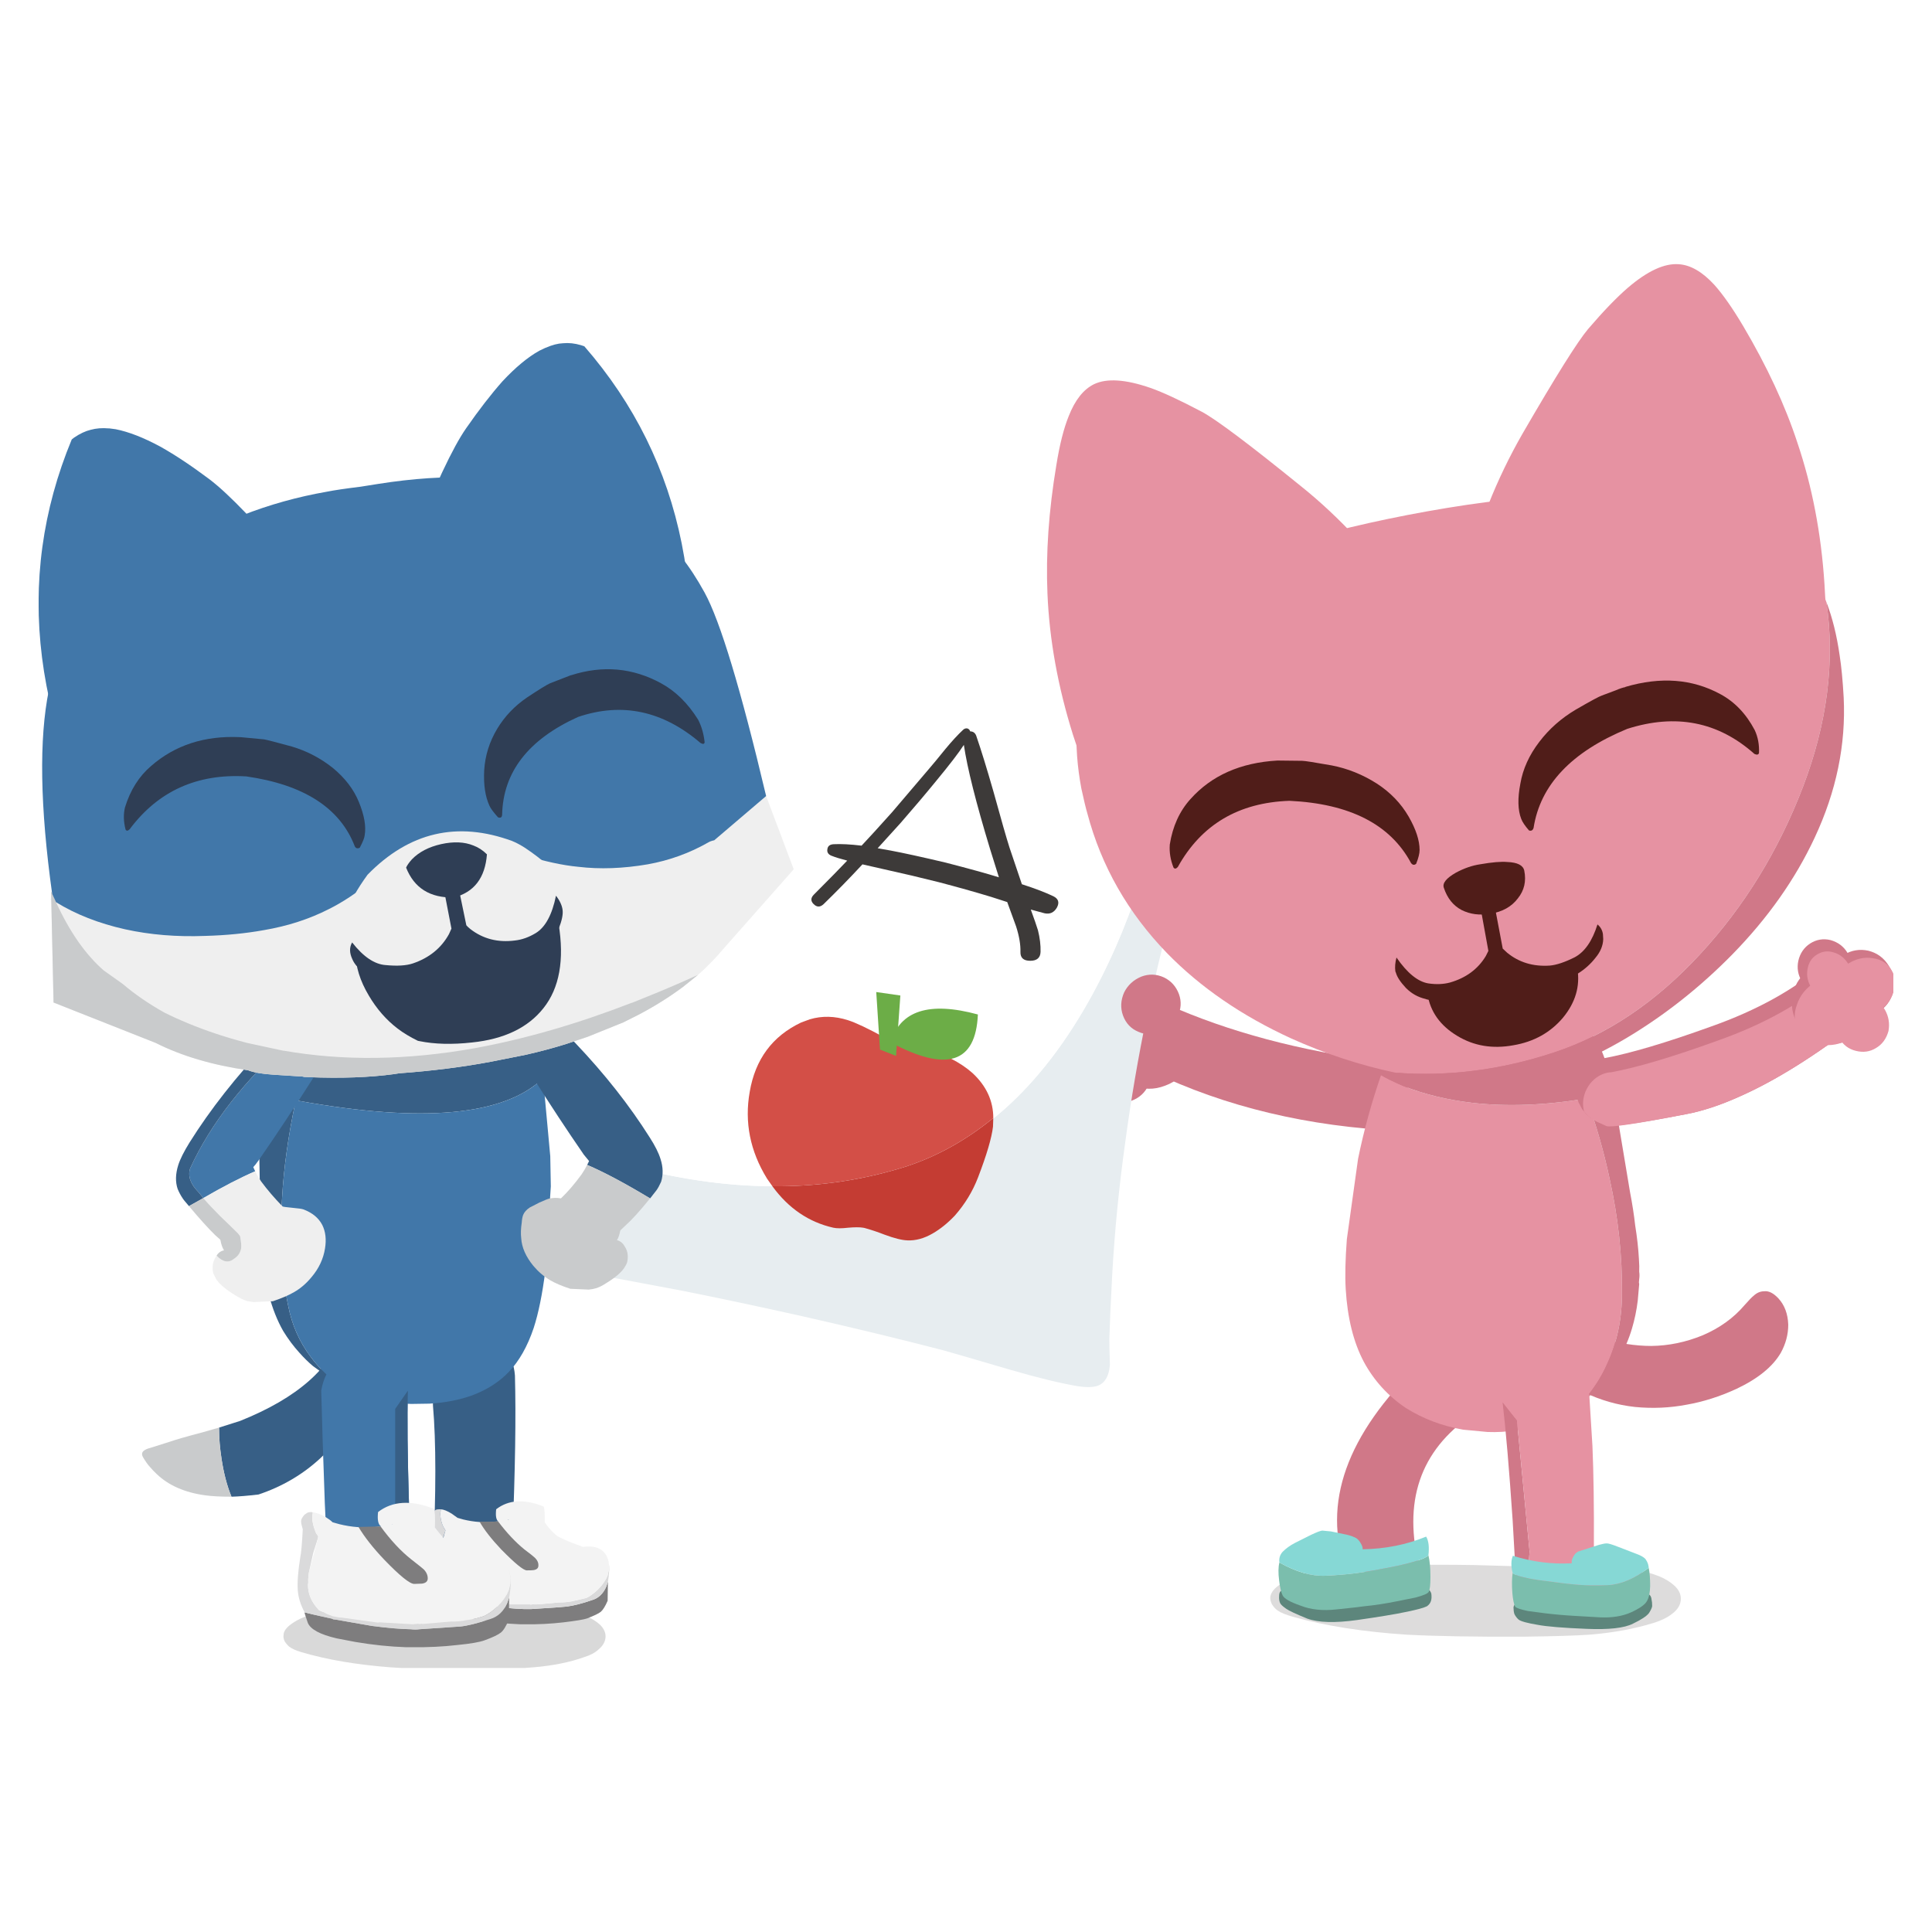 <svg fill="none" height="300" viewBox="0 0 300 300" width="300" xmlns="http://www.w3.org/2000/svg" xmlns:xlink="http://www.w3.org/1999/xlink"><clipPath id="a"><path d="m6 41h288v218h-288z"/></clipPath><path d="m0 0h300v300h-300z" fill="#fff"/><g clip-path="url(#a)"><path d="m259.617 250.616c.922-.685 1.383-1.475 1.383-2.369 0-.774-.361-1.474-1.082-2.1-.602-.536-1.364-.998-2.286-1.385-1.283-.506-2.686-.879-4.209-1.117l-4.811-.224c-4.33 0-10.925-.134-19.786-.402-7.617-.119-14.192 0-19.725.358-2.325.179-4.089.417-5.292.715-2.004.417-3.628 1.027-4.871 1.832-1.002.625-1.564 1.296-1.684 2.011-.04.357.04.744.241 1.161.28.447.581.775.902.983.441.328 1.243.656 2.405.984 4.972 1.4 10.845 2.323 17.621 2.77 4.57.238 10.584.343 18.041.313 4.771-.06 8.219-.164 10.344-.313 3.688-.298 7.016-.909 9.982-1.832 1.163-.358 2.105-.819 2.827-1.385z" fill="#211816" fill-opacity=".149"/><path d="m227.825 220.244-7.401-8.444c-11.355 10.99-15.159 21.668-11.414 32.032l-2.185-.089 13.911.893c-3.032-10.573-.669-18.704 7.089-24.392z" fill="#d07888"/><path d="m222.252 247.451c-.089-.298-.238-.506-.446-.626l-.847-.223c-1.04.477-2.244.849-3.611 1.117-1.516.328-3.865.655-7.045.983-1.724.179-3.641.074-5.752-.313-2.051-.417-3.448-.789-4.191-1.117-.773-.387-1.278-.447-1.516-.179-.148.149-.223.403-.223.76-.03.387.015.73.134 1.027.089.239.416.552.981.939.416.298 1.501.804 3.255 1.519 1.724.625 4.295.7 7.713.223 3.359-.477 5.96-.908 7.803-1.296 1.575-.327 2.601-.61 3.076-.848.327-.239.535-.522.625-.849.089-.298.104-.67.044-1.117z" fill="#5d867c"/><path d="m221.806 241.509c-.416.477-2.051 1.028-4.905 1.653-2.645.536-4.741.909-6.286 1.117-1.368.179-2.973.313-4.816.402-2.17.09-4.548-.595-7.134-2.055-.178.685-.193 1.608-.044 2.77.119 1.042.297 1.817.535 2.323.238.507 1.174 1.043 2.809 1.609 1.575.625 3.433.819 5.573.58 2.586-.268 4.028-.432 4.325-.491 1.546-.149 3.21-.402 4.994-.76l2.898-.58c1.248-.328 1.947-.626 2.095-.894.179-.298.268-1.072.268-2.323 0-1.37-.104-2.487-.312-3.351z" fill="#7bbead"/><path d="m221.806 241.509c.148-1.31.029-2.278-.357-2.904-3.032 1.251-6.316 1.906-9.854 1.966.03-.268-.089-.611-.356-1.028-.238-.417-.55-.7-.937-.848-.446-.209-1.01-.373-1.694-.492l-1.917-.402-1.382-.134c-.357.06-.937.283-1.739.67l-2.497 1.251c-.743.387-1.382.849-1.917 1.385-.416.477-.58 1.028-.491 1.653 2.586 1.459 4.964 2.144 7.134 2.055 1.843-.089 3.448-.223 4.815-.402 1.546-.208 3.642-.581 6.287-1.117 2.854-.625 4.488-1.176 4.905-1.653z" fill="#86d8d5"/><g fill="#d07888"><path d="m273.932 200.509c-.595 0-1.145.238-1.65.714-.238.179-.699.656-1.383 1.43-1.694 1.996-3.864 3.56-6.51 4.692-2.616 1.072-5.277 1.623-7.982 1.653-2.498 0-5.158-.417-7.982-1.251-2.052-.655-4.043-1.519-5.976-2.592l-2.898 2.815c-.654.626-1.011 1.177-1.071 1.654-.059.595.268 1.251.982 1.966 1.872 1.936 4.072 3.485 6.599 4.647 2.497 1.191 5.099 1.936 7.804 2.234 2.735.268 5.425.149 8.071-.358 2.557-.447 5.128-1.266 7.715-2.457 3.329-1.579 5.618-3.441 6.867-5.586.773-1.4 1.159-2.859 1.159-4.378-.059-1.668-.564-3.024-1.516-4.066-.773-.834-1.516-1.207-2.229-1.117z"/><path d="m214.816 175.458c.238.03.594.015 1.07-.044.773-.179 1.427-.626 1.962-1.341.683-.982 1.01-2.144.981-3.484 0-.536-.06-1.028-.179-1.475-.208-.893-.505-1.638-.891-2.233-.803-1.132-1.903-1.817-3.3-2.055-12.603-1.639-23.705-4.602-33.306-8.891l-4.459 9.382c11.266 5.808 23.973 9.188 38.122 10.141z"/><path d="m170.764 165.138c1.337.626 2.749.67 4.236.134 1.397-.536 2.437-1.504 3.121-2.904.654-1.34.728-2.755.223-4.244-.476-1.459-1.398-2.532-2.765-3.217-1.367-.655-2.809-.744-4.325-.268-1.486.596-2.556 1.579-3.21 2.949-.684 1.489-.758 2.949-.223 4.378.535 1.489 1.516 2.547 2.943 3.172z"/><path d="m175.803 168.444c1.664.775 3.373.82 5.127.134 1.724-.625 2.987-1.787 3.79-3.484.802-1.668.892-3.381.267-5.138-.564-1.787-1.679-3.083-3.344-3.887-1.694-.834-3.433-.938-5.216-.312-1.813.685-3.106 1.876-3.879 3.574-.833 1.727-.922 3.484-.268 5.271.684 1.817 1.858 3.098 3.523 3.842z"/><path d="m170.051 164.736c-.565 1.251-.625 2.443-.179 3.574.446 1.192 1.234 2.041 2.363 2.547 1.13.536 2.304.551 3.523.045 1.189-.447 2.051-1.251 2.586-2.413.564-1.161.624-2.323.178-3.485-.386-1.191-1.144-2.055-2.274-2.591-1.159-.536-2.333-.581-3.522-.134-1.219.507-2.111 1.326-2.675 2.457z"/></g><path d="m189.384 115.154c-.446-.625-1.055-1.087-1.828-1.385l-5.442-2.101c-1.487 15.851-5.62 30.048-12.399 42.591-8.058 14.838-18.362 23.985-30.91 27.441-7.285 2.055-14.956 2.845-23.014 2.368-7.523-.447-15.239-1.966-23.149-4.558l-1.962 7.374c-.149.566-.788 2.026-1.918 4.38-.833 1.757-1.16 2.919-.981 3.485.387 1.103 1.665 2.026 3.836 2.771 1.16.388 2.84.775 5.04 1.162l9.278 1.743c5.679 1.132 11.923 2.458 18.733 3.978 7.76 1.758 15.03 3.515 21.81 5.273.773.209 4.207 1.207 10.303 2.995 4.193 1.221 7.657 2.07 10.392 2.547 1.457.238 2.558.224 3.301-.045 1.1-.417 1.725-1.489 1.873-3.217-.059-1.997-.089-3.337-.089-4.023.059-2.175.208-5.512.446-10.01.387-6.823 1.056-13.631 2.007-20.424 1.784-13.348 4.535-26.577 8.252-39.686 2.021-6.972 4.252-13.795 6.69-20.469.297-.745.208-1.475-.268-2.19z" fill="#e7edf0"/><path d="m110.617 97.903c-.922 4.35-1.769 9.162-2.542 14.436-3.836 18.621-7.359 34.62-10.571 47.998-1.695 6.972-3.182 12.871-4.46 17.698l-.401 1.475c7.909 2.592 15.625 4.111 23.148 4.558 8.058.477 15.73-.313 23.015-2.369 12.548-3.456 22.851-12.603 30.909-27.44 6.78-12.543 10.913-26.74 12.399-42.591l-66.055-25.518c-1.755-.655-3.568 3.262-5.442 11.754z" fill="#fff"/><path d="m174.554 154.104c-.535 1.221-.595 2.412-.178 3.574.445 1.221 1.248 2.07 2.407 2.546 1.16.506 2.319.521 3.478.045 1.189-.447 2.051-1.251 2.586-2.413.565-1.161.639-2.323.223-3.484-.446-1.192-1.219-2.055-2.318-2.592-1.16-.536-2.334-.58-3.523-.134-1.219.507-2.11 1.326-2.675 2.458z" fill="#d07888"/><path d="m151.586 114.237c-.179-.447-.491-.671-.937-.671-.06-.208-.193-.357-.402-.446-.238-.06-.461 0-.669.178-.832.775-1.754 1.773-2.765 2.995-1.131 1.401-1.993 2.444-2.588 3.129l-5.71 6.704c-2.081 2.325-3.658 4.053-4.728 5.185-1.755-.208-3.197-.283-4.327-.223-.595.03-.922.283-.982.76-.089.477.119.819.625 1.028.595.238 1.413.491 2.453.76-1.13 1.192-2.854 2.95-5.174 5.274-.506.507-.521.998-.045 1.475.506.507 1.026.507 1.562 0 2.052-1.996 4.059-4.053 6.022-6.168l3.345.76c2.974.655 5.814 1.326 8.521 2.011 2.854.745 5.561 1.505 8.118 2.28l2.498.804c.298.834.759 2.101 1.383 3.799.476 1.49.699 2.801.669 3.934-.029.924.476 1.385 1.517 1.385s1.576-.461 1.606-1.385c.03-1.043-.104-2.161-.402-3.353-.208-.685-.579-1.758-1.115-3.218l2.141.581c.833.179 1.472-.119 1.919-.894.416-.774.237-1.355-.536-1.743-1.16-.566-2.795-1.192-4.907-1.877l-1.918-5.677c-.476-1.49-1.308-4.395-2.498-8.716-1.041-3.635-1.933-6.526-2.676-8.671zm-13.294 17.834-2.007-.357 3.569-3.934c2.052-2.354 3.881-4.514 5.486-6.481 2.142-2.592 3.584-4.47 4.327-5.632.536 3.606 1.889 8.984 4.06 16.136l1.383 4.425c-1.814-.566-4.565-1.326-8.253-2.279-3.658-.865-6.513-1.49-8.565-1.878z" fill="#3d3a39"/><path d="m154.237 173.61c-4.787 3.903-9.931 6.6-15.432 8.089-6.095 1.729-12.384 2.563-18.867 2.503 2.498 3.427 5.65 5.572 9.456 6.436.535.119 1.308.119 2.319 0 1.011-.09 1.785-.09 2.32 0l.223.044c.981.269 2.007.611 3.077 1.028 1.517.566 2.706.864 3.568.894 1.279.06 2.587-.298 3.925-1.072 1.19-.686 2.335-1.609 3.435-2.771 1.576-1.788 2.78-3.769 3.613-5.944 1.338-3.486 2.111-6.108 2.319-7.866z" fill="#c43c33"/><path d="m119.091 182.995.847 1.207c6.482.06 12.771-.775 18.867-2.503 5.501-1.489 10.645-4.186 15.432-8.089 0-2.651-1.07-4.975-3.211-6.972-1.903-1.698-4.549-3.039-7.939-4.022-.327-.089-1.309-.298-2.944-.625-1.189-.209-2.126-.507-2.81-.894-2.557-1.401-4.445-2.294-5.664-2.682-2.052-.655-4.029-.7-5.932-.134l-1.338.492c-4.461 2.115-7.122 5.705-7.984 10.77-.833 4.708.059 9.192 2.676 13.452z" fill="#d34f47"/><path d="m139.808 154.58-3.745-.537.58 8.935 2.497.983z" fill="#6cad47"/><path d="m151.845 157.528c-7.549-2.055-12.067-.61-13.553 4.333 8.709 4.676 13.226 3.232 13.553-4.333z" fill="#6cad47"/><path d="m249.941 183.038c-.891-4.2-2.081-8.355-3.567-12.466-6.481 1.072-12.412 1.296-17.792.67-3.835-.447-7.388-1.311-10.658-2.591-1.516-.656-2.676-1.222-3.478-1.698-1.487 4.289-2.676 8.623-3.568 13.002l-1.739 12.466c-.238 3.128-.297 5.705-.178 7.73.267 4.498 1.204 8.266 2.809 11.305 1.576 2.919 3.761 5.317 6.555 7.193 2.676 1.668 5.634 2.785 8.874 3.351l3.791.358c1.516.059 2.987-.03 4.414-.268 2.735-.387 5.307-1.266 7.715-2.636.654-.388 1.471-.924 2.452-1.609 1.725-1.906 3.062-3.947 4.014-6.121 1.516-3.307 2.274-6.926 2.274-10.858.059-5.838-.58-11.781-1.918-17.828z" fill="#e692a2"/><path d="m242.583 157.971c-1.516-.566-3.448-1.042-5.797-1.429l-.758-.09c-.951-.208-2.125-.357-3.523-.447-2.735-.238-5.098-.297-7.09-.178-3.151.178-5.113.7-5.886 1.564-.951.953-1.977 2.576-3.077 4.87-.535 1.102-1.204 2.666-2.007 4.691.803.477 1.962 1.043 3.479 1.698 3.27 1.281 6.822 2.145 10.657 2.592 5.381.625 11.312.402 17.793-.67 1.486 4.11 2.675 8.266 3.567 12.466 1.338 6.047 1.977 11.989 1.917 17.828 0 3.932-.758 7.551-2.274 10.857-.951 2.175-2.289 4.215-4.013 6.122l2.14-1.877c.684-.745 1.264-1.43 1.739-2.055.803-.983 1.457-1.966 1.963-2.949.862-1.519 1.531-3.083 2.006-4.692.416-1.4.714-2.844.892-4.334l.223-2.547-.045-.268.045-.491c.059-.417.059-.805 0-1.162.03-.506.015-1.177-.045-2.011-.089-1.608-.282-3.336-.579-5.183-.179-1.608-.446-3.336-.803-5.183l-1.873-11.215c-.208-1.46-.594-3.5-1.159-6.121-.476-2.443-1.189-4.469-2.141-6.077-.892-1.579-2.675-2.815-5.351-3.709z" fill="#d07888"/><path d="m235.549 220.536-2.23-2.814c.506 4.318 1.026 10.424 1.561 18.317l.535 9.382.044.357c.179 1.847.461 3.41.848 4.691.356 1.191 1.62 1.757 3.789 1.698 2.438-.06 5.202-.209 8.294-.447 3.299-.209 5.335-.923 6.108-2.145.238-.417.386-.729.446-.938l-2.542.804c-.713.209-1.59.402-2.63.581-1.011.209-2.051.373-3.121.492-3.151.268-5.247.238-6.287-.09-1.694-.476-2.675-1.906-2.943-4.289l-.133-2.01.222-3.217z" fill="#d07888"/><path d="m246.784 216.605c-1.04-3.813-3.358-5.525-6.955-5.138-3.864.447-6.034 2.532-6.51 6.255l2.23 2.814 1.961 20.372-.222 3.217.133 2.01c.268 2.383 1.249 3.813 2.943 4.289 1.04.328 3.136.358 6.287.09 1.07-.119 2.11-.283 3.121-.492 1.04-.178 1.917-.372 2.63-.581l2.542-.804c.267-.744.357-1.727.267-2.948l-.133-1.028c-.417-2.115-1.784-3.365-4.102-3.753l-3.478-.625c.03-6.314-.045-11.556-.223-15.726z" fill="#e692a2"/><path d="m256.059 250.469c.297-.476.46-.834.49-1.072 0-.417-.03-.745-.089-.983-.03-.328-.119-.566-.268-.715-.178-.238-.624-.149-1.337.268-.773.388-2.022.819-3.746 1.296-1.753.506-3.477.73-5.172.67-2.942-.089-5.097-.238-6.465-.447-1.189-.178-2.303-.446-3.344-.804l-.758.268c-.178.149-.297.358-.356.626 0 .387.044.729.133 1.027.149.328.372.626.669.894.357.268 1.338.536 2.943.804 1.397.268 3.924.476 7.58.625 3.477.149 5.885-.119 7.223-.804 1.308-.625 2.14-1.176 2.497-1.653z" fill="#5d867c"/><path d="m256.237 246.314c0-1.161-.074-2.114-.223-2.859-2.229 1.698-4.354 2.591-6.376 2.681-1.813.059-3.284.044-4.414-.045-1.248-.089-3.165-.313-5.751-.67-2.646-.358-4.177-.745-4.593-1.162-.119.834-.134 1.862-.044 3.083.089 1.042.237 1.757.446 2.144.178.209.832.432 1.961.67l2.72.358c1.486.179 3.017.313 4.593.402.445.03 1.738.104 3.879.223 1.902.09 3.537-.178 4.904-.804 1.338-.625 2.14-1.206 2.408-1.742.297-.507.46-1.266.49-2.279z" fill="#7bbead"/><path d="m255.612 242.249c-.178-.358-.773-.715-1.783-1.072l-2.675-1.028c-.833-.327-1.383-.491-1.65-.491-.268 0-.669.074-1.204.223l-3.21 1.028c-.357.178-.624.461-.803.848-.208.358-.282.685-.223.983-3.061.179-6.108-.208-9.14-1.161-.297.685-.312 1.578-.044 2.68.416.417 1.946.804 4.592 1.162 2.586.357 4.503.581 5.752.67 1.129.089 2.6.104 4.414.045 2.021-.09 4.146-.983 6.376-2.681-.03-.447-.164-.849-.402-1.206z" fill="#86d8d5"/><path d="m164.031 72.213c-1.189 7.118-1.65 13.775-1.382 19.97.297 7.148 1.62 14.46 3.968 21.936.862 2.65 1.798 5.331 2.809 8.041 2.11 2.83 5.99 3.932 11.637 3.306 5.588-.655 10.196-1.548 13.822-2.68 3.686-1.162 7.401-2.547 11.147-4.155 3.804-1.698 7.743-4.646 11.815-8.846 4.013-4.229 5.35-8.473 4.013-12.732-4.251-5.569-7.922-9.992-11.013-13.269-2.883-3.127-5.856-5.912-8.917-8.354-7.937-6.433-13.034-10.261-15.294-11.482-3.448-1.817-6.108-3.053-7.981-3.708-3.864-1.34-6.792-1.534-8.783-.581-1.635.804-2.943 2.457-3.924 4.959-.773 1.906-1.412 4.438-1.917 7.595z" fill="#e692a2"/><path d="m283.301 90.664c-.506-7.803-1.903-15.1-4.192-21.891-1.902-5.808-4.711-11.854-8.426-18.138-1.665-2.8-3.166-4.944-4.504-6.433-1.843-1.996-3.671-3.053-5.484-3.172-2.229-.179-4.875 1.042-7.936 3.663-1.754 1.519-3.805 3.648-6.153 6.389-1.635 1.936-5.024 7.342-10.166 16.217-2.021 3.514-3.79 7.178-5.306 10.99-1.694 4.11-3.537 9.561-5.529 16.351.327 4.438 3.107 7.908 8.338 10.41 5.321 2.501 10.062 3.842 14.223 4.02 4.162.149 8.115.105 11.86-.134 3.894-.268 8.516-1.102 13.867-2.501 5.528-1.49 8.754-3.902 9.675-7.238 0-2.949-.089-5.793-.267-8.533z" fill="#e692a2"/><path d="m279.956 122.205c3.775-9.888 4.993-19.449 3.656-28.682-2.973-8.22-8.368-13.179-16.185-14.877-11.801-2.591-26.039-2.517-42.714.223-16.765 2.77-31.136 6.955-43.115 12.554-6.213 2.859-10.434 7.208-12.663 13.045-1.962 5.123-2.303 11.109-1.025 17.96.386 1.787.698 3.082.936 3.886 2.17 8.191 6.302 15.428 12.395 21.713 5.172 5.301 11.593 9.709 19.261 13.224 5.291 2.382 10.686 4.155 16.185 5.316 8.175.626 16.364-.417 24.568-3.127 8.263-2.71 15.843-7.803 22.739-15.279 6.836-7.387 12.157-16.039 15.962-25.957z" fill="#e692a2"/><path d="m281.784 130.068c3.359-7.178 4.86-14.43 4.503-21.757-.148-2.651-.357-4.825-.624-6.523-.446-3.127-1.13-5.882-2.051-8.265 1.338 9.233.119 18.794-3.656 28.682-3.805 9.918-9.126 18.57-15.962 25.957-6.896 7.476-14.476 12.569-22.739 15.279-8.204 2.71-16.393 3.753-24.567 3.127 1.04.238 2.452.492 4.235.76 6.45.983 11.816 1.057 16.096.223 2.259-.476 4.444-1.132 6.554-1.966 2.973-1.131 6.005-2.621 9.096-4.467 5.915-3.545 11.369-7.863 16.363-12.956 5.499-5.629 9.75-11.661 12.752-18.094z" fill="#d07888"/><path d="m234.993 162.308c3.18-.536 5.751-1.966 7.713-4.289 1.932-2.352 2.675-4.884 2.229-7.594-.505-2.77-2.036-4.914-4.592-6.433-2.616-1.548-5.528-2.055-8.738-1.519s-5.781 1.981-7.713 4.334c-1.962 2.352-2.705 4.884-2.229 7.594.445 2.71 1.976 4.854 4.592 6.433 2.585 1.578 5.498 2.069 8.738 1.474z" fill="#501d19"/><path d="m232.291 133.925c-3.657.357-7.062 1.519-10.213 3.486-2.647 1.668-4.357 4.186-5.13 7.552-.386 1.758-.52 3.203-.401 4.335.178 1.58.862 2.801 2.052 3.665 2.17 1.609 4.757 1.847 7.76.715 2.468-.923 4.773-2.532 6.914-4.826.594.744 1.293 1.281 2.096 1.608 1.665.686 3.449.954 5.352.805 1.992-.149 3.687-.745 5.085-1.788 2.706-1.996 3.553-4.469 2.542-7.419-.922-2.681-2.825-4.767-5.709-6.256-3.063-1.609-6.512-2.235-10.348-1.877z" fill="#e692a2"/><path d="m229.732 138.9c-.06.178-.045.64.044 1.384l1.338 7.371-.401.804c-1.219 2.026-3.077 3.395-5.573 4.11-1.011.268-2.125.313-3.344.134-1.635-.268-3.284-1.608-4.949-4.02-.208.774-.267 1.489-.178 2.144l.089.223c.179.656.699 1.445 1.561 2.368.862.864 1.872 1.43 3.031 1.698.565.268 1.977.223 4.236-.134 1.397-.209 2.823-.834 4.28-1.877.921-.655 1.932-1.057 3.031-1.206 1.07-.149 2.14-.059 3.21.268 1.665.566 3.329.715 4.994.447 1.367-.238 2.689-.73 3.967-1.474 1.041-.655 1.932-1.46 2.675-2.413.773-.923 1.174-1.891 1.204-2.903l-.044-.76c-.09-.625-.372-1.131-.848-1.519-.802 2.562-1.976 4.259-3.522 5.093-1.545.774-2.838 1.206-3.878 1.296-2.586.178-4.8-.492-6.643-2.011l-.669-.625-1.471-7.773c-.089-.506-.208-.819-.357-.938-.446-.715-.802-1.057-1.07-1.028-.297.03-.535.477-.713 1.341z" fill="#501d19"/><path d="m234.057 133.852c-.952-.089-2.363.03-4.236.357-1.218.179-2.467.611-3.745 1.296-1.516.863-2.14 1.653-1.872 2.367.535 1.609 1.456 2.755 2.764 3.44 1.308.655 2.779.849 4.414.581 1.902-.298 3.343-1.102 4.324-2.412.981-1.221 1.308-2.651.981-4.289-.178-.834-1.055-1.28-2.63-1.34z" fill="#501d19"/><path d="m184.853 124.081c-1.694 1.877-2.764 4.23-3.21 7.059-.089 1.191.104 2.383.58 3.574.178.238.401.209.669-.089 3.656-6.582 9.437-10.008 17.344-10.276 9.363.447 15.65 3.664 18.86 9.65.238.328.505.373.802.134.357-.893.536-1.608.536-2.144 0-1.489-.565-3.217-1.695-5.183-1.189-2.055-2.838-3.767-4.949-5.137-2.2-1.4-4.533-2.338-7-2.815-2.675-.476-4.206-.715-4.592-.715l-3.835-.044c-5.737.327-10.24 2.323-13.51 5.986z" fill="#501d19"/><path d="m272.421 117.067c.387.179.625.134.714-.134.059-1.31-.164-2.502-.669-3.574-1.338-2.532-3.121-4.393-5.35-5.584-4.34-2.353-9.245-2.726-14.714-1.117l-.045.044c-.356.06-.847.224-1.471.492l-2.14.804c-.387.119-1.739.849-4.057 2.189-2.26 1.34-4.147 3.008-5.663 5.004-1.575 2.055-2.556 4.214-2.943 6.478-.446 2.293-.401 4.125.134 5.495.178.476.58 1.072 1.204 1.787.357.119.594-.015.713-.402 1.041-6.672 5.886-11.795 14.536-15.369 7.549-2.412 14.133-1.117 19.751 3.887z" fill="#501d19"/><path d="m288.96 158.463-5.664-8.847c-4.578 3.992-10.449 7.254-17.614 9.786-7.015 2.531-12.545 4.17-16.588 4.914-.565.06-1.026.179-1.382.358-1.19.506-2.037 1.4-2.542 2.681-.506 1.311-.52 2.591-.045 3.842l.223.403c.179.417.387.744.624.983.238.327.491.58.759.759.356.268.668.447.936.536l1.65.805c.713.357 4.846-.194 12.397-1.654 2.586-.476 5.395-1.4 8.428-2.77 5.529-2.442 11.727-6.315 18.595-11.617z" fill="#d07888"/><path d="m288.737 158.642-4.37-6.881c-4.608 4.021-10.494 7.298-17.659 9.83-6.986 2.532-12.501 4.17-16.544 4.915-.386 0-.847.104-1.382.312-1.189.537-2.051 1.43-2.587 2.681-.416 1.043-.49 2.071-.223 3.083.209.298.491.581.848.849.267.239.624.477 1.07.715l1.561.715c.683.238 4.771-.372 12.263-1.832 2.586-.476 5.395-1.4 8.428-2.77 5.529-2.443 11.727-6.315 18.595-11.617z" fill="#e692a2"/><path d="m293.957 154.014c.356-1.4.148-2.725-.625-3.976-.743-1.251-1.813-2.055-3.21-2.412-1.367-.298-2.66-.075-3.879.67-1.189.715-1.947 1.772-2.274 3.172-.327 1.429-.119 2.725.624 3.887.744 1.191 1.784 1.965 3.121 2.323 1.427.357 2.72.193 3.879-.492 1.219-.715 2.007-1.772 2.364-3.172z" fill="#d07888"/><path d="m290.479 157.409c.416-1.727.178-3.32-.714-4.78-.951-1.519-2.259-2.502-3.923-2.948-1.694-.358-3.27-.09-4.726.804-1.427.893-2.334 2.174-2.72 3.842-.357 1.697-.104 3.261.758 4.691.832 1.429 2.095 2.368 3.79 2.814 1.664.447 3.21.253 4.637-.58 1.486-.834 2.452-2.115 2.898-3.843z" fill="#d07888"/><path d="m279.779 152.361c.594.983 1.456 1.638 2.586 1.966 1.129.268 2.169.119 3.121-.447 1.01-.655 1.649-1.534 1.917-2.636.267-1.161.089-2.263-.535-3.306-.595-.982-1.472-1.638-2.631-1.965-1.129-.268-2.185-.09-3.165.536-.952.625-1.561 1.519-1.828 2.68-.238 1.132-.06 2.189.535 3.172z" fill="#d07888"/><path d="m285.619 161.252c.595 1.013 1.442 1.653 2.542 1.921 1.159.298 2.214.149 3.165-.447.952-.566 1.591-1.444 1.918-2.636.208-1.161.029-2.248-.535-3.261-.625-1.042-1.502-1.698-2.631-1.966-1.13-.268-2.185-.089-3.166.536-.951.596-1.56 1.475-1.828 2.636-.267 1.132-.089 2.204.535 3.217z" fill="#e692a2"/><path d="m290.212 157.767c.535-1.519.446-2.889-.268-4.11-.743-1.221-1.917-1.966-3.522-2.234-1.546-.179-3.062.179-4.548 1.072-1.427.894-2.378 2.07-2.853 3.53-.536 1.429-.431 2.77.312 4.021.713 1.221 1.843 1.935 3.388 2.144 1.546.268 3.032-.015 4.459-.849 1.516-.923 2.526-2.115 3.032-3.574z" fill="#e692a2"/><path d="m294.002 154.104c.445-1.251.356-2.398-.268-3.44-.624-1.073-1.605-1.698-2.943-1.877-1.248-.208-2.497.06-3.745.804-1.219.775-2.021 1.772-2.408 2.994-.416 1.251-.312 2.382.312 3.395.625 1.013 1.576 1.623 2.854 1.832 1.278.208 2.527-.03 3.745-.715 1.249-.745 2.066-1.743 2.453-2.993z" fill="#e692a2"/><path d="m286.065 154.863c.802-.536 1.308-1.295 1.516-2.278.178-1.013-.015-1.981-.58-2.904s-1.323-1.519-2.274-1.787c-.921-.298-1.798-.179-2.631.357-.772.477-1.248 1.221-1.426 2.234-.179.983.015 1.936.579 2.859.535.894 1.264 1.49 2.185 1.787.951.268 1.828.179 2.631-.268z" fill="#e692a2"/><path d="m58.009 209.825-4.713-3.348c-1.742 5.867-7.084 10.59-16.025 14.167l-3.256 1.031v.214c0 1.432.129 2.977.386 4.637.343 2.261.857 4.222 1.542 5.882 1.114-.029 2.514-.143 4.199-.343 3.685-1.231 6.898-3.12 9.641-5.668 4.599-4.35 7.341-9.874 8.227-16.572z" fill="#375f86"/><path d="m23.389 227.9c.229.286.543.615.943.988 1.857 1.774 4.37 2.876 7.541 3.305 1.028.143 2.385.215 4.071.215-.686-1.66-1.2-3.621-1.543-5.882-.257-1.66-.386-3.205-.386-4.637v-.214l-2.699.773c-2.4.629-4.042 1.102-4.928 1.416l-3.128.988c-.371.086-.686.229-.943.429-.314.258-.343.601-.086 1.031.371.629.728 1.13 1.071 1.502z" fill="#c9cbcc"/><path d="m79.959 213.58c-.257-3.434-2.199-5.151-5.827-5.151-4.941.057-7.241 3.348-6.898 9.874.486 5.58.486 13.479 0 23.697v.472c0 1.688.114 3.105.343 4.25.257 1.087 1.385 1.689 3.385 1.803 2.571.114 5.141.186 7.712.215 3.113.057 5.056-.444 5.827-1.503.229-.2.4-.458.514-.773.457-.973.614-2.146.471-3.52-.171-1.917-1.328-3.134-3.47-3.649l-2.442-.644c.428-10.389.557-18.746.386-25.071z" fill="#375f86"/><path d="m67.148 151.934-.6-.043c-2.885-.258-5.427-.272-7.626-.043-4.37.429-8.026 1.703-10.968 3.82-1.657 1.231-3.028 2.662-4.113 4.293-.685.83-1.271 1.832-1.757 3.005-.714 1.632-1.2 3.521-1.457 5.667-.086.372-.157.973-.214 1.803-.171 1.546-.229 4.121-.171 7.727l.171 9.617c0 1.459.057 3.219.171 5.28l.6 5.581.3 1.417c.029.314.114.644.257.987.571 2.146 1.314 4.021 2.228 5.624.771 1.259 1.614 2.39 2.528 3.391.685.773 1.385 1.46 2.099 2.061l3.642 2.619c-1.571-1.231-2.899-2.576-3.984-4.036-1.771-2.347-2.942-5.008-3.513-7.985-1.028-4.951-1.342-10.503-.943-16.656.257-4.665.957-9.688 2.099-15.069l.043-.214.514.171c19.223 3.463 31.847 2.29 37.874-3.52l-.257-2.018c-.257-1.688-.528-3.005-.814-3.949-.371-1.431-.871-2.662-1.5-3.692-1.114-1.803-2.685-3.134-4.713-3.993-1.457-.629-3.413-1.101-5.87-1.416-1.257-.201-2.599-.344-4.027-.429z" fill="#375f86"/><path d="m45.941 170.78-.043.214c-1.143 5.381-1.842 10.404-2.099 15.069-.4 6.153-.086 11.705.943 16.656.571 2.977 1.742 5.638 3.513 7.985 1.085 1.46 2.413 2.805 3.985 4.036.914.515 1.628.872 2.142 1.073 2.057.916 4.099 1.531 6.127 1.846 1.2.2 2.313.315 3.342.343l2.828-.043c2.428-.143 4.641-.572 6.641-1.288 2.285-.858 4.17-2.06 5.655-3.606 1.628-1.688 2.928-3.978 3.899-6.868.743-2.29 1.343-5.238 1.8-8.844l.857-13.136-.086-4.68-1.114-12.106c-6.027 5.81-18.651 6.983-37.874 3.52z" fill="#4177a9"/><path d="m88.077 250.184-3.77-.214c-2.97 0-8.14-.115-15.509-.344-5.827-.114-10.996-.014-15.509.301-1.885.2-3.27.401-4.156.601-1.542.343-2.813.873-3.813 1.588-.828.573-1.257 1.145-1.285 1.717-.057.372 0 .716.171 1.031.171.286.4.558.685.815.4.315 1.028.601 1.885.859 3.97 1.173 8.583 1.96 13.838 2.361 3.199.229 7.926.315 14.181.257 3.57 0 6.255-.085 8.054-.257 3.028-.258 5.655-.787 7.883-1.588.943-.287 1.685-.687 2.228-1.202.714-.601 1.071-1.274 1.071-2.018 0-.63-.286-1.231-.857-1.803-.514-.458-1.1-.844-1.757-1.159-1.028-.458-2.142-.773-3.342-.945z" fill="#000" fill-opacity=".15"/><path d="m56.266 210.49v-.043c-3.627-.029-5.755 1.803-6.384 5.495.114 4.665.3 10.517.557 17.558l.386 8.071h13.325c-.371-4.236-.586-6.926-.643-8.071-.229-7.47-.286-13.323-.171-17.558-.857-3.549-3.213-5.367-7.069-5.452z" fill="#4177a9"/><path d="m63.507 233.5c-.229-7.47-.286-13.323-.171-17.559l-1.971 2.834v22.795h2.785c-.371-4.235-.586-6.926-.643-8.07z" fill="#375f86"/><path d="m71.561 251.058 2.485.472c2.285.372 4.527.601 6.726.687h.728c2.028.029 4.027-.071 5.998-.3 1.914-.229 3.128-.43 3.642-.601 1.114-.43 1.828-.773 2.142-1.031.343-.286.7-.858 1.071-1.717l.043-2.962-.257.773c-.486 1.116-1.242 1.817-2.271 2.103-1.485.515-2.785.845-3.899.988-.4.057-2.228.186-5.484.386h-1.114c-1.628-.057-3.342-.215-5.141-.472l-4.799-.816h-.043l-.3-.043-.086-.086c-.543-.086-1.771-.357-3.685-.815-.114-.172.029.272.428 1.33.343.888 1.614 1.589 3.813 2.104z" fill="#7e7d7e"/><path d="m66.892 235.518c-.029.114 0 .343.086.686l.129.387v.129c-.114 1.774-.229 2.976-.343 3.606-.286 1.717-.4 3.162-.343 4.336.086 1.087.386 2.074.9 2.962 1.914.458 3.142.729 3.684.815l.086.086.3.043h.043l4.798.816c1.8.257 3.513.415 5.141.472h1.114c3.256-.2 5.084-.329 5.484-.386 1.114-.143 2.413-.473 3.899-.988 1.028-.286 1.785-.987 2.271-2.103l.257-.773c.086-.429.157-1.045.214-1.846 0-.658-.086-1.245-.257-1.76v.043l.043.257.086.215c.086.429.1.873.043 1.331l-.171.773-.257.558c-.628 1.116-1.514 2.032-2.656 2.747l-.428.215-2.228.515c-.6.114-1.285.172-2.057.172l-1.285.128c-1.457.144-2.285.201-2.485.172l-.129-.043-.428.086-.043-.043h-3.128l-2.014-.214-.171.042c-.543 0-2.142-.214-4.798-.643-.257 0-.643-.072-1.157-.215-.457-.115-.8-.243-1.028-.387l-.771-.386-.043-.043c-1-1.001-1.5-2.132-1.5-3.391l.086-.172c-.029-.286-.014-.744.043-1.374l.6-2.575.643-1.975c.057-.086.057-.172 0-.258l-.086-.129c-.143-.2-.257-.415-.343-.644-.171-.486-.271-.93-.3-1.33-.029-.287-.029-.516 0-.687l.043-.129v-.258h-.214c-.257 0-.443.029-.557.086l-.343.258c-.286.286-.428.558-.428.816z" fill="#dadadb"/><path d="m83.001 234.573c-.771.515-1.685.959-2.742 1.331l-.257-.172c-.029-.086-.157-.086-.386 0l-.129.086c-.743.229-1.642.386-2.699.472-1.571.172-3.185.057-4.841-.343l-.9-.258-.9-.644c-.685-.429-1.257-.658-1.714-.687v.258l-.043.129c-.029.171-.029.4 0 .687.029.4.129.844.3 1.33.086.229.2.444.343.644l.086.129c.057.086.057.172 0 .258l-1.242 4.55c-.057.63-.071 1.088-.043 1.374l-.086.172c0 1.259.5 2.39 1.5 3.391l.043.043.771.386c.229.144.571.272 1.028.387.514.143.9.215 1.157.215 2.656.429 4.256.643 4.798.643l.171-.042 2.014.214h3.128l.043.043.428-.086.129.043c.2.029 1.028-.028 2.485-.172l1.285-.128c.771 0 1.457-.058 2.057-.172l2.228-.515.428-.215c1.143-.715 2.028-1.631 2.656-2.747l.257-.558.171-.773c.057-.458.043-.902-.043-1.331l-.086-.215-.043-.257v-.043c-.514-1.46-1.8-2.061-3.856-1.803l-.9-.344c-1.228-.429-2.471-.987-3.728-1.674-1.571-.83-2.528-2.032-2.87-3.606z" fill="#f3f3f3"/><path d="m77.345 236.247c-.343 0-.614.014-.814.043h-2.057c.714 1.259 1.842 2.705 3.385 4.336 2.114 2.146 3.428 3.22 3.942 3.22.6 0 .957-.015 1.071-.043.486-.086.728-.315.728-.687.029-.429-.143-.83-.514-1.202-.2-.201-.757-.644-1.671-1.331-1.371-1.116-2.728-2.562-4.07-4.336z" fill="#7e7d7e"/><path d="m90.07 240.412c-1.657-.487-3.056-1.317-4.199-2.49-.457-.43-.885-.945-1.285-1.546.029-1.316-.029-2.132-.171-2.447-2.999-1.202-5.455-1.059-7.369.429-.229 1.975.414 2.505 1.928 1.589l6.769 7.641c.514-.801 1.028-1.416 1.542-1.846.885-.801 1.814-1.245 2.785-1.33z" fill="#f3f3f3"/><path d="m76.146 251.401c-1.999.658-3.542 1.045-4.627 1.159l-6.427.43c-.371.057-.8.057-1.285 0-1.628-.029-3.642-.201-6.041-.516l-5.655-.987h-.043l-.343-.043-.129-.086c-2.142-.458-3.57-.787-4.284-.987-.086-.086.071.444.471 1.588.4 1.031 1.899 1.846 4.499 2.447l2.913.558c2.685.458 5.313.73 7.883.816h.857c2.514.029 4.87-.086 7.069-.343 2.057-.201 3.47-.444 4.242-.73 1.257-.458 2.099-.859 2.528-1.202.4-.315.814-.988 1.242-2.018l.043-3.434-.3.858c-.543 1.288-1.414 2.118-2.614 2.49z" fill="#7e7d7e"/><path d="m63.807 252.99c.486.057.914.057 1.285 0l6.427-.43c1.085-.114 2.628-.5 4.627-1.159 1.2-.372 2.071-1.202 2.613-2.49l.3-.858v-.043c.114-.487.2-1.202.257-2.147 0-.801-.1-1.488-.3-2.06v.043l.086.3.043.258c.114.458.143.973.086 1.545l-.214.902-.3.687c-.8 1.373-1.842 2.432-3.128 3.176l-.514.258-1.028.301c-.6.143-1.128.243-1.585.3-.857.172-1.657.243-2.399.215l-4.456.386-.129-.043-.214.043h-.257l-.043-.043-.857.086-5.227-.3-.214.042-5.57-.772c-.314 0-.785-.072-1.414-.215-.657-.229-1.042-.386-1.157-.472-.057-.057-.357-.201-.9-.429l-.086-.043c-1.171-1.231-1.742-2.562-1.714-3.993l.043-.257c-.029-.401 0-.916.086-1.546l.685-3.091.728-2.275.043-.301-.129-.214c-.171-.201-.3-.458-.386-.773-.171-.429-.3-.93-.386-1.503-.029-.372-.029-.643 0-.815l.043-.129v-.3l-.214-.043c-.257 0-.471.043-.643.128l-.428.301c-.343.401-.514.73-.514.987 0 .258.043.515.129.773l.129.472v.086c-.114 2.204-.243 3.635-.386 4.293-.343 2.147-.471 3.849-.386 5.109.086 1.144.443 2.289 1.071 3.434.714.2 2.142.53 4.284.987l.129.086.343.043h.043l5.655.988c2.399.314 4.413.486 6.041.515z" fill="#dadadb"/><path d="m62.179 236.419c-.086-.086-.243-.086-.471 0l-.171.086c-1.085.315-2.142.515-3.171.601-1.914.172-3.799.028-5.655-.429l-1.071-.301c-.257-.258-.6-.515-1.028-.773-.771-.458-1.457-.715-2.057-.772v.3l-.043.129c-.029.172-.029.443 0 .816.086.572.214 1.073.386 1.502.086.315.214.572.386.773l.129.214-.043.301-1.414 5.366c-.086.63-.114 1.145-.086 1.546l-.043.257c-.029 1.431.543 2.762 1.714 3.993l.086.043c.543.229.843.372.9.429.114.086.5.243 1.157.472.628.143 1.1.215 1.414.215l5.57.772.214-.042 5.227.3.857-.086.043.043h.257l.214-.043.129.043 4.456-.386c.743.028 1.542-.043 2.399-.215.457-.057.985-.157 1.585-.3l1.028-.301.514-.257c1.285-.745 2.328-1.804 3.128-3.177l.3-.687.214-.902c.057-.572.029-1.087-.086-1.545l-.043-.258-.086-.3v-.043c-.571-1.746-2.071-2.461-4.499-2.147l-1.114-.386c-1.485-.544-2.942-1.202-4.37-1.975-1.8-1.001-2.913-2.418-3.342-4.25-1.0.63-2.085 1.159-3.256 1.589-.057-.115-.143-.186-.257-.215z" fill="#f3f3f3"/><path d="m65.777 243.674c-.114-.114-.757-.63-1.928-1.545-1.599-1.26-3.185-2.962-4.756-5.109l-3.428.086c.943 1.574 2.271 3.263 3.985 5.066 2.428 2.518 3.985 3.777 4.67 3.777l1.2-.043c.6-.085.9-.357.9-.815 0-.515-.214-.988-.643-1.417z" fill="#7e7d7e"/><path d="m73.96 241.914c-1.914-.515-3.556-1.488-4.927-2.919-.571-.63-1.071-1.231-1.5-1.804.057-1.659 0-2.633-.171-2.919-3.542-1.373-6.427-1.202-8.654.515-.257 2.261.5 2.891 2.271 1.889l7.926 8.973c.486-.744 1.085-1.474 1.8-2.19 1.028-.916 2.114-1.431 3.256-1.545z" fill="#f3f3f3"/><path d="m100.942 186.083.043-.042.942-1.203c.229-.314.472-.758.729-1.33.343-1.117.314-2.29-.086-3.521-.286-.944-.843-2.061-1.671-3.349-3.142-4.98-6.984-9.86-11.526-14.64-.543-.601-1-.959-1.371-1.073-.514-.143-1.043-.086-1.585.172-.171-.086-.357-.129-.557-.129-.543 0-1.114.257-1.714.773-.428.343-.728.686-.9 1.03-.229.343-.357.887-.386 1.631l-.086.215-.129.129c-.257.315-.414.658-.471 1.03 0 .344.171.816.514 1.417 2.742 4.351 5.399 8.386 7.97 12.107l.814.988-.3.601c2.514 1.059 5.77 2.79 9.769 5.194z" fill="#375f86"/><path d="m96.914 196.903c.229-.344.386-.644.471-.902.086-.401.114-.773.086-1.116-.029-.487-.2-.959-.514-1.417-.257-.458-.643-.758-1.157-.902.2-.286.371-.772.514-1.459l.043-.086.728-.687c1-.887 2.285-2.304 3.857-4.25-3.999-2.405-7.256-4.136-9.77-5.195-.171.372-.457.858-.857 1.459-1.085 1.489-2.157 2.734-3.213 3.736-.628-.115-1.243-.101-1.842.042-.171.029-.671.229-1.5.602l-1.5.772c-.514.344-.857.73-1.028 1.16-.114.314-.186.701-.214 1.159-.143.944-.171 1.76-.086 2.447.086 1.431.714 2.862 1.885 4.293.771.916 1.642 1.66 2.614 2.233.771.458 1.814.901 3.128 1.331l2.871.128c.486-.057.857-.128 1.114-.214.486-.143 1.028-.415 1.628-.816 1.314-.801 2.228-1.574 2.742-2.318z" fill="#c9cbcc"/><path d="m48.54 167.537c.4-.63.571-1.145.514-1.546 0-.315-.157-.673-.471-1.073l-.171-.129-.043-.215c-.086-.83-.229-1.402-.428-1.717-.143-.258-.457-.616-.943-1.073-.514-.43-1.014-.687-1.5-.773-7.484 6.669-12.811 13.481-15.982 20.436-.371 1.202.071 2.433 1.328 3.692l.728.902c2.999-1.746 5.684-3.134 8.055-4.165l-.3-.644c.2-.2.471-.544.814-1.03 2.685-3.864 5.484-8.086 8.398-12.665z" fill="#4177a9"/><path d="m45.498 161.011h-.3c-.257 0-.457.028-.6.086-.6-.258-1.143-.301-1.628-.129-.428.143-.914.501-1.457 1.073-4.827 5.095-8.855 10.218-12.083 15.37-.885 1.431-1.471 2.605-1.757 3.521-.428 1.373-.457 2.604-.086 3.692.229.544.471 1.002.728 1.374.086.171.428.601 1.028 1.288l2.228-1.245-.728-.902c-1.257-1.259-1.7-2.49-1.328-3.692 3.171-6.955 8.498-13.767 15.982-20.436z" fill="#375f86"/><path d="m50.468 193.854c.229-1.402.086-2.619-.428-3.649-.571-1.088-1.542-1.889-2.914-2.404-.2-.086-.785-.172-1.757-.258-.943-.086-1.442-.157-1.5-.215-1.257-1.288-2.371-2.59-3.342-3.906-.371-.544-.671-1.059-.9-1.546-2.371 1.03-5.056 2.419-8.055 4.164.685.802 1.557 1.732 2.614 2.791 1.228 1.174 2.142 2.061 2.742 2.662l.343.429c.171.859.229 1.503.171 1.932-.114.659-.471 1.188-1.071 1.589-.857.715-1.771.558-2.742-.472l-.043.085c-.343.487-.528.988-.557 1.503-.029.401 0 .787.086 1.159l.471.945c.571.801 1.542 1.617 2.914 2.447.743.458 1.314.744 1.714.859.229.085.614.157 1.157.214l2.999-.129c1.371-.458 2.471-.93 3.299-1.416 1-.573 1.9-1.346 2.699-2.319 1.143-1.345 1.842-2.833 2.099-4.465z" fill="#efefef"/><path d="m34.187 192.48.043.086c.114.659.3 1.188.557 1.589-.486.086-.871.358-1.157.816.971 1.03 1.885 1.187 2.742.472.6-.401.957-.93 1.071-1.589.057-.429 0-1.073-.171-1.932l-.343-.429c-.6-.601-1.514-1.488-2.742-2.662-1.057-1.059-1.928-1.989-2.614-2.79l-2.228 1.245c1.657 1.975 3.014 3.477 4.071 4.508z" fill="#c9cbcc"/><path d="m90.734 53.771-.514-.172c-.971-.286-1.899-.386-2.784-.3-.8.029-1.685.258-2.656.687l-.129.043-.9.429c-1.799 1.002-3.713 2.59-5.74 4.764-1.771 2.003-3.641 4.421-5.612 7.254-2.085 2.976-4.955 9.085-8.61 18.328-4.112 10.302-6.668 23.98-7.668 41.035l47.55-2.919.857-.301c6.368-28.014 1.77-50.964-13.794-68.849z" fill="#4177a9"/><path d="m11.527 67.936-.386.3c-9.082 21.919-6.154 45.141 8.782 69.665h.9l46.008-12.362c-6.283-15.767-13.051-27.929-20.305-36.485-6.311-7.469-10.981-12.348-14.008-14.637-2.827-2.118-5.369-3.806-7.625-5.065-2.599-1.402-4.912-2.304-6.94-2.704l-.985-.129h-.129c-.971-.086-1.885-.014-2.742.215-.828.2-1.685.601-2.57 1.202z" fill="#4177a9"/><path d="m7.886 139.575.086.086v-.129z" fill="#4177a9"/><path d="m118.964 123.608c-1.828-5.781-3.727-11.532-5.698-17.255l-105.509 13.95.343 18.5-.171-.387.043 1.245-.086-.086.086.215.343 15.881 15.85 6.267c4.027 2.032 8.81 3.448 14.351 4.25.857.343 2.156.572 3.898.686l4.669.301.043.043c.143 0 .4.014.771.043 5.055.2 9.481.043 13.28-.472l.814-.129c5.112-.372 9.867-.973 14.265-1.803l5.397-1.073c2.256-.515 4.341-1.073 6.254-1.674l3.341-1.116 5.526-2.232 2.228-1.116c2.485-1.288 4.827-2.747 7.026-4.378l2.356-1.889c1.37-1.202 2.67-2.532 3.898-3.992l10.966-12.405z" fill="#efefef"/><path d="m98.102 155.714-.129.043c-8.339 3.234-16.407 5.566-24.203 6.997-10.538 1.888-20.462 2.017-29.772.386l.129.043-5.783-1.245c-3.284-.858-6.34-1.874-9.167-3.048-1.314-.543-2.542-1.101-3.684-1.674-2.399-1.345-4.541-2.818-6.426-4.421l-2.956-2.103c-2.827-2.461-5.298-5.995-7.411-10.602l-.771-1.674.386 17.255 15.85 6.267c4.027 2.032 8.81 3.448 14.351 4.249.857.344 2.156.573 3.898.687l4.669.301.043.043c.143 0 .4.014.771.042 5.055.201 9.481.043 13.28-.472l.814-.128c5.112-.372 9.867-.973 14.265-1.803l5.397-1.073c2.256-.515 4.341-1.073 6.254-1.674l3.341-1.116 5.526-2.232 2.228-1.116c2.484-1.288 4.826-2.747 7.025-4.379l2.356-1.888-2.699 1.202c-2.084.915-4.598 1.96-7.539 3.133z" fill="#c9cbcc"/><path d="m22.194 88.496c-7.311 4.006-12.18 10.23-14.608 18.672-1.542 7.555-1.371 18.1.514 31.635l.6 1.287c3.056 1.889 6.626 3.291 10.709 4.207 3.884.858 8.039 1.202 12.466 1.03 3.227-.086 6.269-.386 9.124-.901 3.684-.63 7.04-1.717 10.067-3.263 2.085-1.03 4.312-2.503 6.683-4.421l5.226-4.163c1.913-1.317 3.855-2.146 5.826-2.49 1.514-.286 3.427-.129 5.74.472l6.768 2.189c3.227 1.002 6.054 1.617 8.482 1.846 3.37.401 6.968.272 10.796-.386 3.341-.601 6.468-1.731 9.381-3.391.229-.143.543-.258.942-.343l8.054-6.868c-3.941-16.626-7.125-27.156-9.553-31.592-2.37-4.321-4.898-7.469-7.582-9.443-2.685-2.003-7.611-4.092-14.779-6.267-8.111-2.49-17.564-2.876-28.359-1.159l-2.699.429c-2.342.286-4.084.544-5.226.773-9.167 1.603-17.564 4.908-25.189 9.915z" fill="#4177a9"/><path d="m81.535 131.66c-.714-.458-1.385-.815-2.013-1.073-8.51-3.119-15.992-1.373-22.445 5.236-3.227 4.436-4.455 7.969-3.684 10.602.799 2.632 2.984 4.32 6.554 5.064 3.655.744 7.539-.844 11.651-4.764 6.225 1.402 10.709.859 13.45-1.631 2.199-1.946 3.084-3.963 2.656-6.052-.143-.515-.5-1.387-1.071-2.618-.543-1.259-2.242-2.847-5.097-4.764z" fill="#efefef"/><path d="m80.464 148.614c2.313-.544 3.684-1.059 4.112-1.545 1.028-.744 1.756-1.703 2.185-2.876.485-1.23.685-2.189.6-2.876-.086-.715-.428-1.459-1.028-2.232-.6 2.948-1.642 4.879-3.127 5.795-1.085.658-2.17 1.044-3.255 1.159-2.627.343-4.926-.244-6.896-1.76-.286-.229-.5-.429-.642-.601l-1.499-7.254c-.257-.887-.443-1.43-.557-1.631-.971-1.43-1.585-1.301-1.842.387-.086.2-.071.543.043 1.03l1.542 7.983-.386.858c-1.199 2.175-3.07 3.692-5.611 4.55-1.028.343-2.427.429-4.198.257-1.742-.114-3.484-1.287-5.226-3.519-.428.744-.428 1.588 0 2.532.371.916 1.114 1.703 2.227 2.361 1.085.658 2.227 1.087 3.427 1.287l4.369-.128c2.77-.63 5.169-2.375 7.196-5.237 3.427 1.517 6.282 2.003 8.567 1.46z" fill="#2f3e55"/><path d="m68.501 131.076c-1.913.429-3.427 1.216-4.541 2.361-.457.515-.757.944-.9 1.288 1.257 3.176 3.727 4.721 7.411 4.635 3.141-.801 4.855-3.033 5.141-6.696-.628-.629-1.328-1.087-2.099-1.373-1.399-.572-3.07-.644-5.012-.215z" fill="#2f3e55"/><path d="m85.422 106.095c-.514.229-1.699.959-3.555 2.189-1.942 1.316-3.498 2.947-4.669 4.893-1.2 2.003-1.871 4.15-2.013 6.439-.114 2.232.157 4.063.814 5.494.171.401.614 1.001 1.328 1.803.4.143.614.014.642-.387.143-6.638 4.07-11.703 11.78-15.194 6.825-2.318 13.166-.973 19.02 4.034.4.229.614.186.643-.128-.143-1.317-.486-2.49-1.028-3.52-1.599-2.547-3.513-4.421-5.74-5.623-4.398-2.404-9.053-2.819-13.966-1.245h-.043z" fill="#2f3e55"/><path d="m23.478 118.929c-1.885 1.603-3.241 3.749-4.07 6.439-.257 1.058-.228 2.203.086 3.433.143.258.357.244.643-.042 4.427-5.924 10.467-8.657 18.12-8.199 8.939 1.288 14.551 4.908 16.835 10.86.171.315.428.386.771.214.485-.915.743-1.573.771-1.974.229-1.374-.071-3.076-.9-5.108-.8-1.974-2.156-3.749-4.069-5.322-1.913-1.517-4.027-2.619-6.34-3.306-2.399-.658-3.841-1.03-4.327-1.116l-3.641-.343h-.086c-5.483-.258-10.081 1.231-13.794 4.464z" fill="#2f3e55"/><path d="m86.441 142.723c-1.2 2.634-3.442 4.022-6.728 4.165-2.971.143-5.742-.673-8.313-2.447-.543 1.316-1.4 2.447-2.571 3.392-.914 1.116-2.043 2.061-3.385 2.834-.971.572-2.143.816-3.514.73-.686-.058-1.957-.287-3.814-.687l-.343-1.074c-.914-.372-1.771-.916-2.571-1.631.029 2.118.714 4.308 2.057 6.569 1.228 2.09 2.728 3.807 4.5 5.153.857.658 1.9 1.288 3.128 1.889l.214.043c2.371.487 5.099.558 8.185.215 5-.516 8.699-2.29 11.099-5.325 2.486-3.12 3.271-7.485 2.357-13.096-.057-.343-.157-.587-.3-.73z" fill="#2f3e55"/></g></svg>